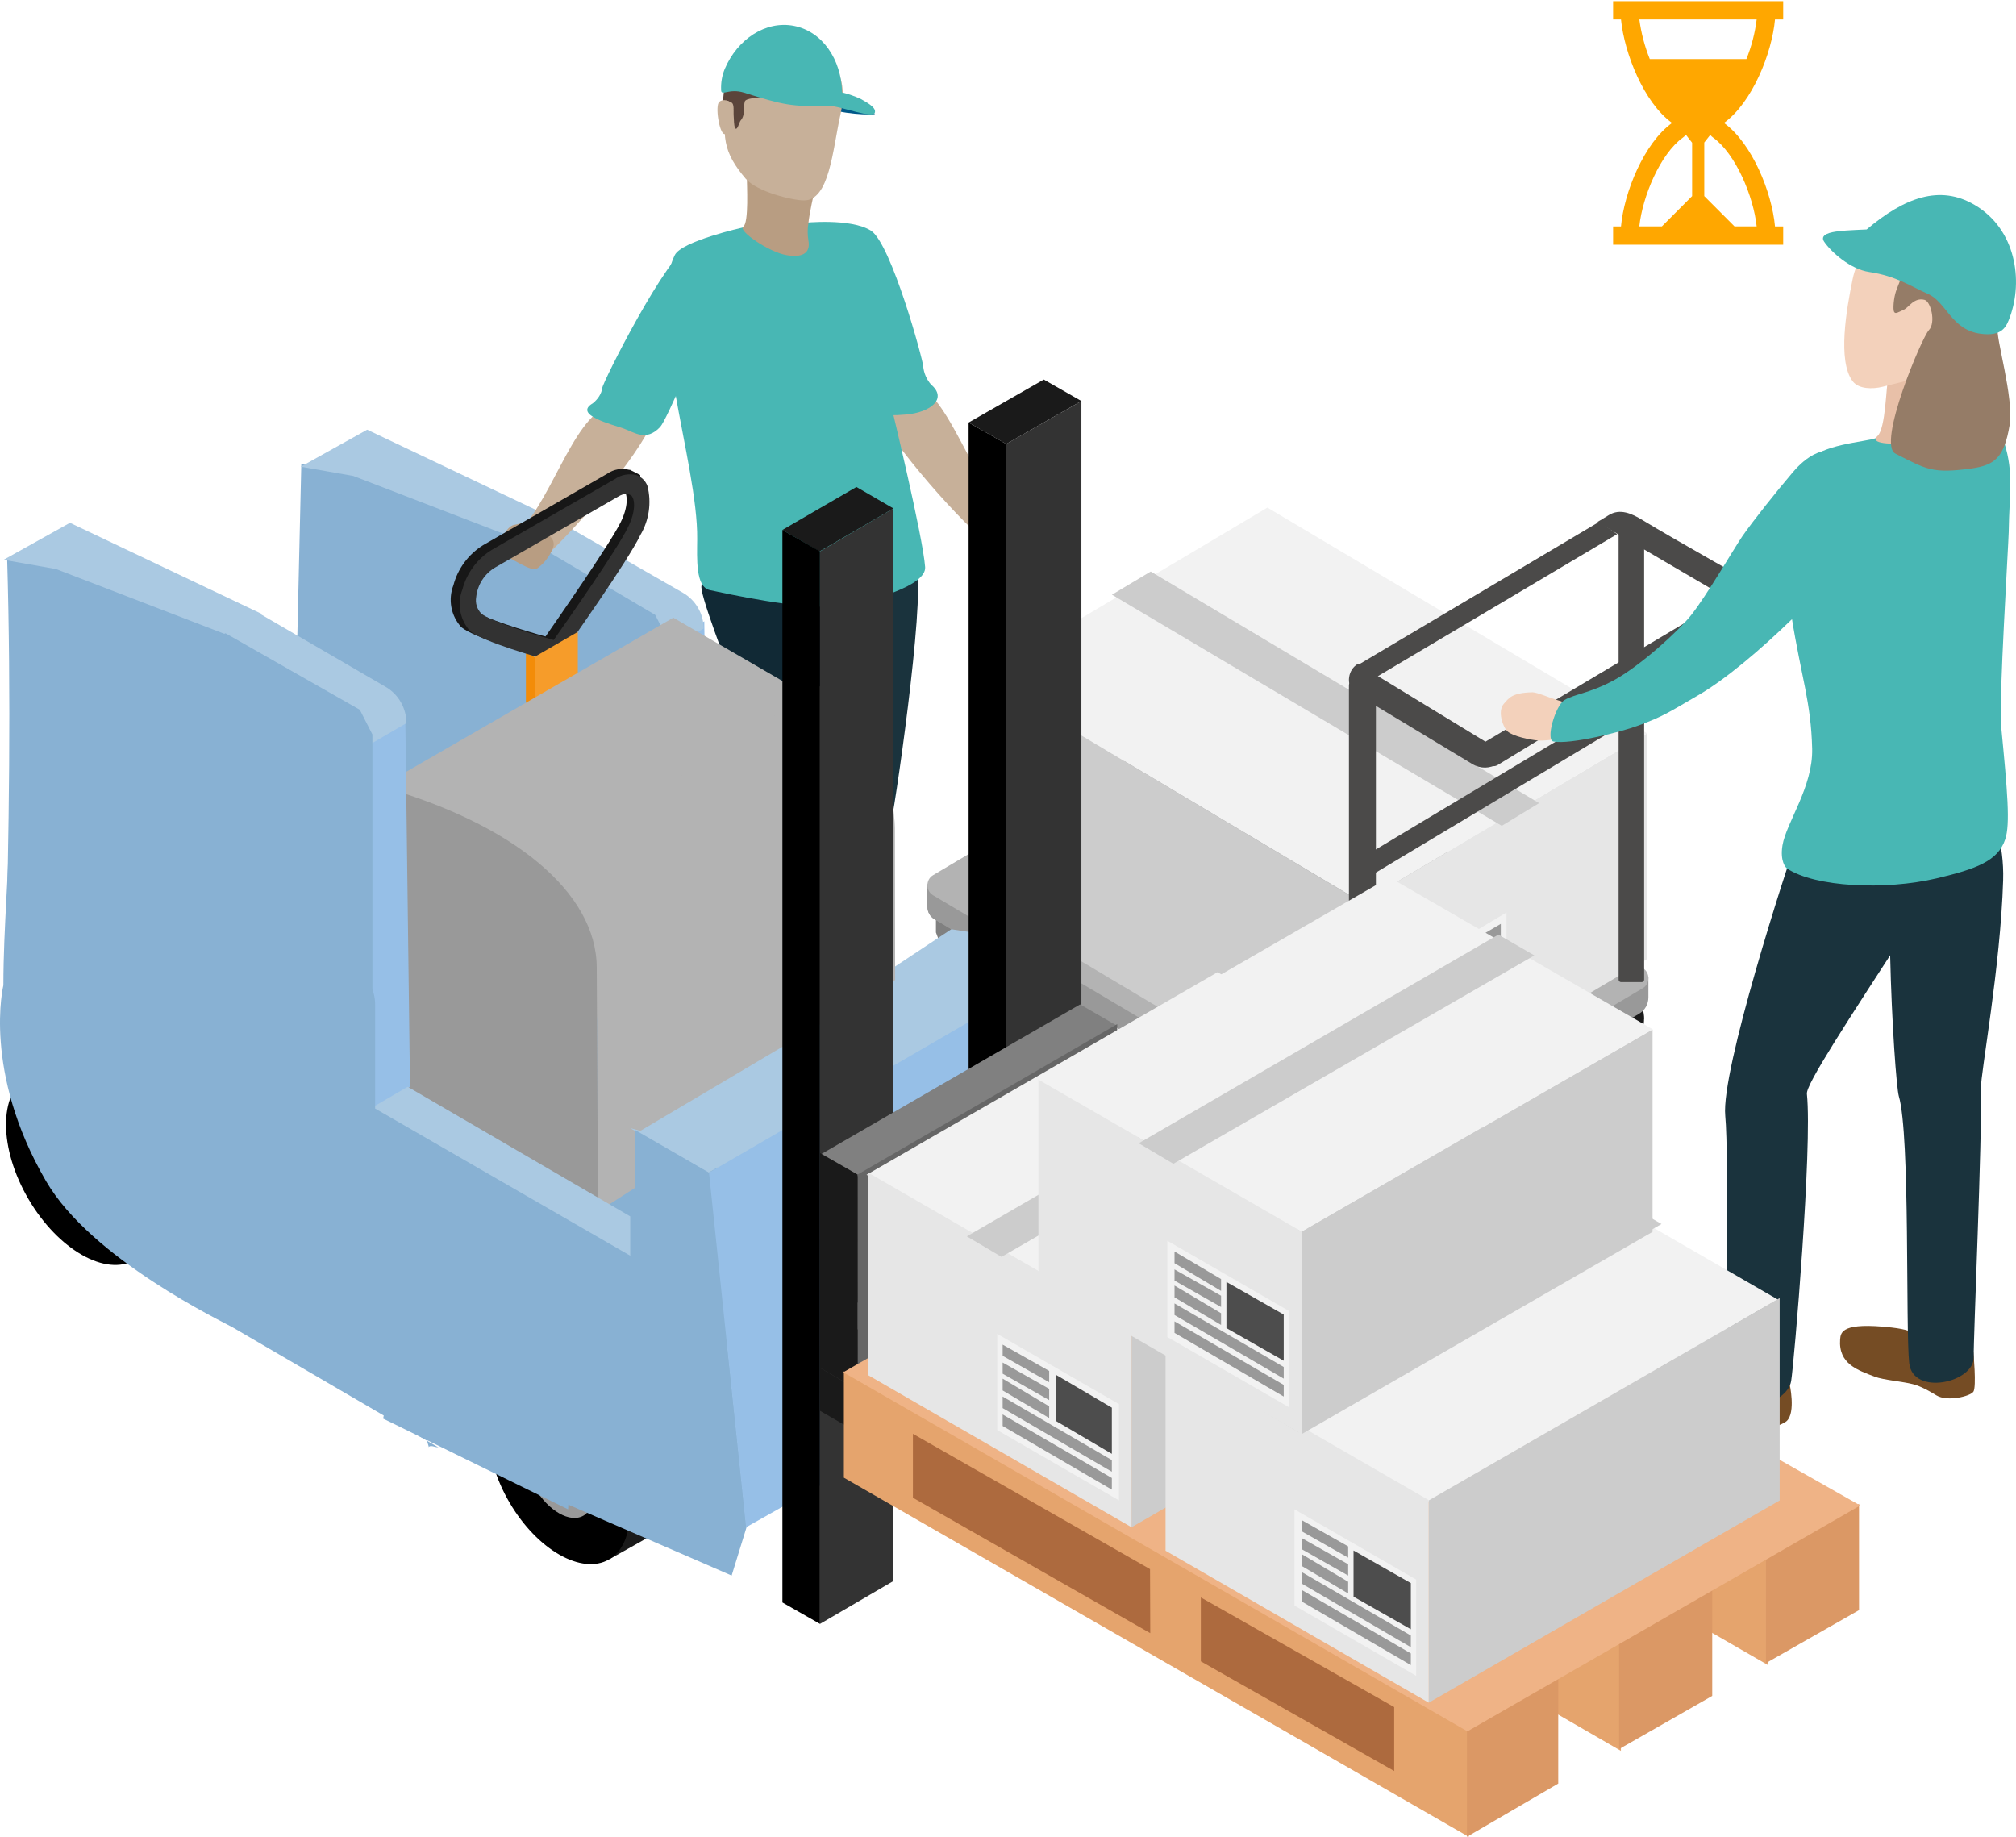 <svg width="1126" height="1026" xmlns="http://www.w3.org/2000/svg" xmlns:xlink="http://www.w3.org/1999/xlink" xml:space="preserve" overflow="hidden"><defs><clipPath id="clip0"><rect x="1887" y="756" width="1126" height="1026"/></clipPath><clipPath id="clip1"><rect x="2404" y="864" width="609" height="691"/></clipPath><clipPath id="clip2"><rect x="2404" y="864" width="609" height="691"/></clipPath><clipPath id="clip3"><rect x="2404" y="864" width="609" height="691"/></clipPath><clipPath id="clip4"><rect x="2404" y="864" width="609" height="691"/></clipPath></defs><g clip-path="url(#clip0)" transform="translate(-1887 -756)"><g clip-path="url(#clip1)"><g clip-path="url(#clip2)"><g clip-path="url(#clip3)"><g clip-path="url(#clip4)"><path d="M870.336 596.612C870.336 600.729 868.941 603.54 866.793 605.097 866.246 605.498 856.622 611.172 856.622 611.172 856.622 611.172 860.966 606.452 857.32 604.293 850.146 599.976 844.312 589.584 844.312 581.049 844.312 576.23 837.883 578.439 837.883 578.439 837.883 578.439 848.204 572.214 849.345 571.862 851.541 571.159 854.331 571.561 857.375 573.369 864.549 577.686 870.383 588.078 870.383 596.612Z" fill="#1A1A1A" fill-rule="evenodd" transform="matrix(1 0 0 1.001 1580.59 698.306)"/><path d="M857.058 589.657C862.06 598.684 861.949 608.311 856.812 611.157 851.676 614.004 843.456 608.994 838.454 599.966 833.452 590.939 833.563 581.312 838.699 578.466 843.836 575.619 852.056 580.629 857.058 589.657Z" fill-rule="evenodd" transform="matrix(1 0 0 1.001 1580.59 698.306)"/><path d="M829.163 568.415 829.163 577.916 834.839 592.947C835.687 595.158 836.884 597.27 838.279 599.13L838.279 599.13C841.22 602.9 844.803 605.061 847.744 604.81L847.744 604.81C849.187 604.659 850.384 603.956 851.232 602.749L856.908 594.405 856.908 584.954 829.211 568.365Z" fill="#808080" fill-rule="evenodd" transform="matrix(1 0 0 1.001 1580.59 698.306)"/><path d="M856.908 594.525 870.383 586.712 870.383 577.085 856.908 585.099 856.908 594.525Z" fill="#999999" fill-rule="evenodd" transform="matrix(1 0 0 1.001 1580.59 698.306)"/><path d="M829.163 568.496 856.812 585.013 870.383 577.055 842.988 560.438 829.163 568.496Z" fill="#CCCCCC" fill-rule="evenodd" transform="matrix(1 0 0 1.001 1580.59 698.306)"/><path d="M1073.27 716.601C1073.27 720.635 1071.9 723.391 1069.81 724.916 1069.28 725.309 1059.89 730.869 1059.89 730.869 1059.89 730.869 1064.13 726.244 1060.58 724.129 1053.57 719.897 1047.88 709.713 1047.88 701.35 1047.88 696.626 1041.61 698.791 1041.61 698.791 1041.61 698.791 1051.67 692.69 1052.79 692.346 1054.93 691.658 1057.66 692.051 1060.62 693.822 1067.62 698.053 1073.31 708.238 1073.31 716.601Z" fill="#1A1A1A" fill-rule="evenodd" transform="matrix(1 0 0 1.001 1580.59 698.306)"/><path d="M1060.02 709.636C1065.02 718.663 1064.91 728.29 1059.78 731.137 1054.64 733.984 1046.42 728.973 1041.42 719.946 1036.41 710.919 1036.53 701.292 1041.66 698.445 1046.8 695.598 1055.02 700.609 1060.02 709.636Z" fill-rule="evenodd" transform="matrix(1 0 0 1.001 1580.59 698.306)"/><path d="M1032.09 688.905 1032.09 698.199 1037.77 712.902C1038.62 715.066 1039.81 717.132 1041.21 718.951L1041.21 718.951C1044.15 722.639 1047.73 724.754 1050.67 724.508L1050.67 724.508C1052.12 724.36 1053.31 723.672 1054.16 722.492L1059.84 714.329 1059.84 705.084 1032.14 688.855Z" fill="#808080" fill-rule="evenodd" transform="matrix(1 0 0 1.001 1580.59 698.306)"/><path d="M1059.84 714.222 1073.31 706.359 1073.31 696.782 1059.84 704.746 1059.84 714.222Z" fill="#999999" fill-rule="evenodd" transform="matrix(1 0 0 1.001 1580.59 698.306)"/><path d="M1032.09 688.694 1059.74 704.709 1073.31 697.042 1045.92 680.928 1032.09 688.694Z" fill="#CCCCCC" fill-rule="evenodd" transform="matrix(1 0 0 1.001 1580.59 698.306)"/><path d="M1224.67 626.233C1224.67 630.268 1223.28 633.023 1221.13 634.548 1220.58 634.942 1210.96 640.502 1210.96 640.502 1210.96 640.502 1215.3 635.876 1211.66 633.761 1204.48 629.53 1198.65 619.345 1198.65 610.981 1198.65 606.259 1192.22 608.423 1192.22 608.423 1192.22 608.423 1202.54 602.323 1203.68 601.978 1205.88 601.29 1208.67 601.683 1211.71 603.455 1218.89 607.685 1224.72 617.87 1224.72 626.233Z" fill="#1A1A1A" fill-rule="evenodd" transform="matrix(1 0 0 1.001 1580.59 698.306)"/><path d="M1211.27 619.287C1216.27 628.314 1216.16 637.94 1211.01 640.787 1205.88 643.634 1197.66 638.623 1192.66 629.596 1187.65 620.568 1187.76 610.942 1192.9 608.095 1198.05 605.249 1206.27 610.259 1211.27 619.287Z" fill-rule="evenodd" transform="matrix(1 0 0 1.001 1580.59 698.306)"/><path d="M1183.5 598.537 1183.5 607.831 1189.18 622.534C1190.02 624.698 1191.22 626.764 1192.62 628.583L1192.62 628.583C1195.56 632.272 1199.14 634.386 1202.08 634.14L1202.08 634.14C1203.52 633.993 1204.72 633.304 1205.57 632.124L1211.24 623.961 1211.24 614.715 1183.55 598.488Z" fill="#808080" fill-rule="evenodd" transform="matrix(1 0 0 1.001 1580.59 698.306)"/><path d="M1211.24 623.854 1224.72 616.042 1224.72 606.415 1211.24 614.379 1211.24 623.854Z" fill="#999999" fill-rule="evenodd" transform="matrix(1 0 0 1.001 1580.59 698.306)"/><path d="M1183.5 598.326 1211.15 614.342 1224.72 606.674 1197.32 590.561 1183.5 598.326Z" fill="#CCCCCC" fill-rule="evenodd" transform="matrix(1 0 0 1.001 1580.59 698.306)"/><path d="M1062.11 696.084 824.407 550.926 824.407 563.585C824.407 566.414 825.897 569.045 828.236 570.436L1062.07 709.041C1066.59 711.722 1072.21 711.722 1076.74 709.041L1222.02 623.207C1225.16 621.371 1227.1 617.895 1227.1 614.172L1227.1 602.952 1076.74 696.084C1072.21 698.765 1066.59 698.765 1062.07 696.084Z" fill="#999999" fill-rule="evenodd" transform="matrix(1 0 0 1.001 1580.59 698.306)"/><path d="M1062.22 696.474 824.407 550.926 824.407 563.619C824.407 566.456 825.897 569.094 828.236 570.488L1062.17 709.466 1062.17 696.474Z" fill="#999999" fill-rule="evenodd" transform="matrix(1 0 0 1.001 1580.59 698.306)"/><path d="M827.538 557.154 1062.08 696.318C1066.66 699.051 1072.28 699.051 1076.85 696.318L1223.97 608.992C1228.14 606.507 1228.14 600.295 1223.97 597.809L989.423 458.645C984.849 455.911 979.229 455.911 974.655 458.645L827.538 545.971C823.361 548.456 823.361 554.668 827.538 557.154Z" fill="#B3B3B3" fill-rule="evenodd" transform="matrix(1 0 0 1.001 1580.59 698.306)"/><path d="M855.322 435.269 1067.29 561.232 1226.31 466.772 1014.29 340.861 855.322 435.269Z" fill="#F2F2F2" fill-rule="evenodd" transform="matrix(1 0 0 1.001 1580.59 698.306)"/><path d="M855.322 435.192 855.322 561.256 1066.97 687.27 1066.97 561.256 855.322 435.192Z" fill="#CCCCCC" fill-rule="evenodd" transform="matrix(1 0 0 1.001 1580.59 698.306)"/><path d="M1226.31 466.9 1226.31 592.812 1066.97 687.271 1066.97 561.359 1226.31 466.9Z" fill="#E6E6E6" fill-rule="evenodd" transform="matrix(1 0 0 1.001 1580.59 698.306)"/><path d="M927.458 389.459 949.122 376.532 1166.06 505.748 1145.19 518.426 927.458 389.459Z" fill="#CCCCCC" fill-rule="evenodd" transform="matrix(1 0 0 1.001 1580.59 698.306)"/><path d="M1147.83 626.346 1074.9 669.831 1074.9 610.263 1147.83 566.78 1147.83 626.346Z" fill="#F2F2F2" fill-rule="evenodd" transform="matrix(1 0 0 1.001 1580.59 698.306)"/><path d="M1112.95 620.954 1078.86 641.293 1078.86 612.486 1112.95 592.146 1112.95 620.954Z" fill="#4D4D4D" fill-rule="evenodd" transform="matrix(1 0 0 1.001 1580.59 698.306)"/><path d="M1144.66 580.241 1116.12 596.902 1116.12 589.783 1144.66 573.121 1144.66 580.241Z" fill="#999999" fill-rule="evenodd" transform="matrix(1 0 0 1.001 1580.59 698.306)"/><path d="M1144.66 591.289 1116.12 608 1116.12 600.881 1144.66 584.219 1144.66 591.289Z" fill="#999999" fill-rule="evenodd" transform="matrix(1 0 0 1.001 1580.59 698.306)"/><path d="M1144.66 601.881 1116.12 619.098 1116.12 611.792 1144.66 594.524 1144.66 601.881Z" fill="#999999" fill-rule="evenodd" transform="matrix(1 0 0 1.001 1580.59 698.306)"/><path d="M1144.66 612.872 1078.86 652.391 1078.86 645.193 1144.66 605.622 1144.66 612.872Z" fill="#999999" fill-rule="evenodd" transform="matrix(1 0 0 1.001 1580.59 698.306)"/><path d="M1144.66 623.961 1078.86 663.49 1078.86 656.248 1144.66 616.72 1144.66 623.961Z" fill="#999999" fill-rule="evenodd" transform="matrix(1 0 0 1.001 1580.59 698.306)"/><path d="M1073.45 438.363C1074.25 438.363 1074.9 438.986 1074.9 439.756L1074.9 693.803C1074.9 694.573 1074.25 695.197 1073.45 695.197L1061.29 695.197C1060.49 695.197 1059.84 694.573 1059.84 693.803L1059.84 439.756C1059.84 438.986 1060.49 438.363 1061.29 438.363Z" fill="#4B4A49" fill-rule="evenodd" transform="matrix(1 0 0 1.001 1580.59 698.306)"/><path d="M1223.35 348.788C1224.11 348.788 1224.72 349.411 1224.72 350.181L1224.72 604.228C1224.72 604.998 1224.11 605.622 1223.35 605.622L1211.82 605.622C1211.07 605.622 1210.45 604.998 1210.45 604.228L1210.45 350.181C1210.45 349.411 1211.07 348.788 1211.82 348.788Z" fill="#4B4A49" fill-rule="evenodd" transform="matrix(1 0 0 1.001 1580.59 698.306)"/><path d="M1214.68 447.875 1063.8 538.237 1074.73 544.585 1224.72 454.772 1214.68 447.875Z" fill="#4B4A49" fill-rule="evenodd" transform="matrix(1 0 0 1.001 1580.59 698.306)"/><path d="M1199.62 348.788 1064.59 428.856 1075.53 435.193 1209.66 355.671 1199.62 348.788Z" fill="#4B4A49" fill-rule="evenodd" transform="matrix(1 0 0 1.001 1580.59 698.306)"/><path d="M1272.98 390.008 1135.14 472.021 1135.83 480.586C1136.14 484.222 1140 486.313 1143.02 484.421L1284.97 397.875 1272.98 390.008Z" fill="#4B4A49" fill-rule="evenodd" transform="matrix(1 0 0 1.001 1580.59 698.306)"/><path d="M1143.09 483.723C1138.74 486.564 1133.26 486.664 1128.81 483.973L1062.45 444.005C1058.16 439.121 1059.29 431.347 1064.82 428.057L1064.82 428.057 1149.41 479.588 1143.09 483.723Z" fill="#4B4A49" fill-rule="evenodd" transform="matrix(1 0 0 1.001 1580.59 698.306)"/><path d="M1283.66 398.728 1198.56 348.921C1198.56 348.921 1203.38 346.079 1204.92 345.082 1211.18 341.193 1217.74 344.084 1224.05 347.973 1240.79 358.194 1291.8 386.812 1291.8 386.812 1294.83 388.707 1293.54 391.998 1292.5 392.894L1283.6 398.728Z" fill="#4B4A49" fill-rule="evenodd" transform="matrix(1 0 0 1.001 1580.59 698.306)"/><path d="M1176.87 448.463C1180.57 449.502 1182.91 451.184 1184.4 451.531 1185.9 451.876 1196.67 451.432 1196.67 451.432L1198.56 457.368 1197.36 461.969C1197.36 461.969 1189.59 466.174 1188.44 466.966 1185.25 469.143 1170.25 471.172 1165.55 470.824 1160.87 470.478 1151.5 468.45 1148.45 465.779 1145.97 463.602 1142.53 454.549 1146.41 450.244 1149.1 447.326 1150.6 444.159 1162.32 443.912 1164.91 443.862 1172.28 447.177 1176.87 448.463Z" fill="#F3D1BB" fill-rule="evenodd" transform="matrix(1 0 0 1.001 1580.59 698.306)"/><path d="M1305.92 829.567C1305.92 829.567 1309.6 845.849 1304.28 850.574 1301.9 852.683 1290.67 857.209 1283.47 852.381 1276.92 847.958 1274.98 848.315 1272.3 847.609 1266.84 846.151 1255.86 845.247 1251.19 843.44 1241.85 839.769 1230.93 836.353 1231.92 822.473 1232.22 818.359 1233.06 812.675 1260.48 815.79 1278.06 817.804 1270.91 821.823 1282.82 822.473 1294.79 823.131 1305.88 829.567 1305.88 829.567Z" fill="#754C24" fill-rule="evenodd" transform="matrix(1 0 0 1.001 1580.59 698.306)"/><path d="M1408.62 812.073C1408.62 812.073 1410.42 831.494 1408.62 834.141 1406.82 836.781 1393.98 839.88 1387.94 836.186 1381.19 832.041 1377.5 830.645 1374.79 829.948 1369.3 828.497 1358.26 827.602 1353.56 825.802 1344.17 822.156 1333.18 818.763 1334.18 804.986 1334.48 800.896 1335.33 795.251 1362.9 798.343 1380.59 800.341 1373.4 804.336 1385.38 804.986 1397.38 805.636 1408.57 812.025 1408.57 812.025Z" fill="#754C24" fill-rule="evenodd" transform="matrix(1 0 0 1.001 1580.59 698.306)"/><path d="M1418.28 498.936C1419.32 514.304 1425.88 527.981 1425.23 548.77 1423.74 597.46 1412.57 656.893 1412.82 664.901 1413.56 692.752 1408.55 805.002 1408.8 814.799 1409.2 829.123 1374.81 836.733 1372.77 818.232 1370.64 799.286 1373.42 690.912 1366.97 669.277 1364.44 660.772 1356.05 523.903 1368.51 500.329 1377.89 482.574 1392.33 499.683 1392.33 499.683L1418.33 498.887Z" fill="#1A333D" fill-rule="evenodd" transform="matrix(1 0 0 1.001 1580.59 698.306)"/><path d="M1357.39 494.48C1359.87 499.153 1409.74 517.398 1374.92 570.938 1337.02 629.301 1315.07 662.757 1315.62 667.977 1318.75 697.953 1308.41 818.604 1306.83 828.204 1304.59 841.775 1274 849.329 1272.06 830.883 1270.08 811.946 1272.21 702.875 1270.02 680.256 1267.54 654.803 1303.94 542.9 1310.6 523.91 1317.26 504.969 1340.65 440.741 1340.65 440.741L1357.39 494.53Z" fill="#1A333D" fill-rule="evenodd" transform="matrix(1 0 0 1.001 1580.59 698.306)"/><path d="M1354.19 302.088C1365.46 297.614 1383.97 290.953 1390.22 288.119 1394.34 286.28 1398.41 281.359 1410.92 285.236 1418.16 287.473 1422.63 293.985 1426 305.02 1431.16 321.971 1428.68 332.112 1428.34 354.58 1428.24 360.644 1422.78 449.225 1424.07 462.348 1427.69 499.778 1429.23 517.375 1426.4 525.925 1422.38 538.104 1410.08 542.528 1387.99 547.747 1359.26 554.507 1320.1 552.619 1304.52 542.229 1303.87 541.782 1300.5 538.352 1301.98 529.305 1304.12 516.58 1319.06 496.696 1318.56 475.421 1317.92 449.225 1312.51 435.555 1307.14 402.151 1304.02 382.715 1301.14 339.916 1315.53 316.006 1321.89 305.517 1348.79 304.275 1354.19 302.088Z" fill="#48B7B4" fill-rule="evenodd" transform="matrix(1 0 0 1.001 1580.59 698.306)"/><path d="M1361.06 269.097C1359.82 272.05 1359.77 296.867 1354.96 301.003 1350.2 305.089 1362.95 306.025 1373.12 304.499 1376.95 303.907 1383.85 302.579 1387.22 300.609 1391.73 297.95 1394.41 294.06 1394.21 289.579 1393.82 279.535 1395.81 267.717 1396.7 266.142 1398.04 263.828 1361.06 269.097 1361.06 269.097Z" fill="#E8C0A8" fill-rule="evenodd" transform="matrix(1 0 0 1.001 1580.59 698.306)"/><path d="M1419.68 230.545C1416.3 246.809 1396.73 263.916 1376.9 268.775 1369.65 270.56 1363.74 271.949 1357.97 273.436 1352.31 274.874 1344.56 274.824 1341.18 270.362 1332.64 259.056 1337.7 230.248 1341.18 213.34 1345.8 191.076 1367.12 176.895 1388.78 181.655 1410.43 186.415 1424.24 208.282 1419.63 230.496Z" fill="#F3D1BB" fill-rule="evenodd" transform="matrix(1 0 0 1.001 1580.59 698.306)"/><path d="M1349.46 198.769C1353.63 202.394 1352.54 203.686 1358.91 205.374 1365.27 207.062 1367.66 207.957 1368.7 209.993 1369.24 211.035 1366.76 216.201 1365.42 220.024 1364.08 223.898 1363.58 230.354 1364.32 231.645 1365.07 233.035 1366.66 231.844 1369.65 230.503 1372.68 229.162 1375.32 223.501 1381.29 224.941 1384.86 225.785 1387.75 237.703 1383.77 241.826 1379.8 245.948 1354.63 305.441 1365.07 310.755 1382.43 319.545 1385.71 322.028 1407.39 319.049 1420.68 317.21 1425.8 312.84 1428.82 295.012 1431.42 279.617 1420.82 245.451 1422.21 240.435 1425.45 228.864 1428.73 196.634 1416.29 191.122 1403.86 185.659 1401.33 180.444 1393.02 178.657 1381.53 176.173 1341.5 189.88 1342.05 192.612 1342.59 195.293 1346.97 196.684 1349.46 198.818Z" fill="#957C67" fill-rule="evenodd" transform="matrix(1 0 0 1.001 1580.59 698.306)"/><path d="M1333.29 186.609C1337.67 186.111 1349 185.664 1349 185.664 1370.1 167.85 1389.85 160.536 1409.25 171.931 1432.64 185.664 1436.29 214.424 1429.11 234.278 1427.06 239.901 1424.92 245.573 1412.4 243.832 1396.19 241.543 1393.44 226.018 1383.16 221.589 1373.89 217.559 1365.66 211.638 1350.44 209.399 1339.77 207.856 1329.09 198.103 1325.31 192.581 1322.46 188.451 1328.85 187.156 1333.29 186.659Z" fill="#48B7B4" fill-rule="evenodd" transform="matrix(1 0 0 1.001 1580.59 698.306)"/><path d="M1348.49 324.326C1345.96 318.061 1340.34 313.237 1333.09 310.254 1320.12 304.883 1308.1 320.796 1306.3 322.885 1299.6 330.692 1285.44 348.344 1279.57 356.849 1275.06 363.412 1259.5 390.166 1250.96 400.857 1243.85 409.808 1222.24 429.45 1207.58 437.307 1193.92 444.617 1185.62 444.916 1180.11 448.297 1175.14 451.379 1169.57 470.525 1174.04 471.371 1183.48 473.16 1211.81 466.099 1221.49 462.469 1236 457.049 1237.69 455.507 1254.83 445.611 1285.24 428.057 1334.48 378.281 1345.66 359.036 1347.7 355.506 1350.53 329.399 1348.44 324.277Z" fill="#48B7B4" fill-rule="evenodd" transform="matrix(1 0 0 1.001 1580.59 698.306)"/></g></g></g></g><path d="M2.639 0 0 207.011 21.241 219 23 12.849 2.639 0Z" fill="#96BFE7" fill-rule="evenodd" transform="matrix(-1 0 0 1 2283 1103)"/><path d="M83.221 0 104 11.938 32.757 52.795 32.308 53.069C25.198 57.22 20.814 64.801 20.779 73L20.779 73 0 61.062 0 61.062C0 52.829 4.418 45.179 11.598 41.062L83.221 0Z" fill="#AAC9E2" fill-rule="evenodd" transform="matrix(-1 0 0 1 2280 1046)"/><path d="M124.291 0 145 12.085 0 98 0 72.371 124.291 0Z" fill="#AAC9E2" fill-rule="evenodd" transform="matrix(-1 0 0 1 2407 1310)"/><path d="M332.807 22.004 362.632 4.814C386.348-8.861 416 8.225 416 35.577L416 134.339C416 134.339 345.234 137.75 309.506 199.067 284.03 242.748 293.04 322.357 287.62 325.457L172.91 392.252C170.598 393.596 166.352 391.839 166.421 389.187L167.318 376.889C169.735 344.886 138.977 316.467 105.631 326.732 99.003 328.764 85.126 336.86 79.879 341.441 53.541 364.487 45.704 388.188 42.425 396.145 40.906 399.797 35.728 410.407 31.965 417.296 31.275 418.536 30.274 419.57 29.031 420.293L0 437.001 20.781 239.165 62.378 215.189 62.378 286.979 207.914 203.201 207.914 145.087C207.914 136.544 212.471 128.655 219.892 124.384L332.738 59.38 332.738 21.935Z" fill="#88B1D3" fill-rule="evenodd" transform="matrix(-1 0 0 1 2470 1119)"/><path d="M0 255 0 98.209 7.059 84.425 82.941 39.628 176.471 5.169 204.706 0 210 229.155 0 255Z" fill="#88B1D3" fill-rule="evenodd" transform="matrix(-1 0 0 1 2260 1015)"/><path d="M0 50.806 20.695 62 114.683 25.833 144 20.667 106.922 0 0 50.806Z" fill="#AAC9E2" fill-rule="evenodd" transform="matrix(-1 0 0 1 2199 996)"/><path d="M2278.92 1315.75C2277.29 1319.08 2286.8 1331.06 2288.43 1331.06 2290.07 1331.06 2290.37 1330.21 2291.34 1330.58 2292.31 1330.94 2293.76 1332.45 2297.4 1336.26 2301.76 1341.94 2306.67 1347.25 2311.94 1352.11 2319.08 1357.38 2336.16 1358.65 2339.56 1354.29L2343.74 1348.24 2328.35 1327.43C2328.35 1327.43 2297.7 1305.59 2285.95 1308.13 2282.56 1308.92 2280.26 1313.03 2278.92 1315.75Z" fill-rule="evenodd"/><path d="M2283.68 1308.91C2281.02 1312.12 2283.68 1323.25 2295.29 1330.75 2300.37 1333.96 2309.26 1345.76 2314.22 1349.32 2320.5 1354.04 2328.24 1356.35 2336.1 1355.86 2342.63 1354.23 2349.04 1346.84 2340.94 1339.64 2335.01 1333.56 2329.63 1326.96 2324.86 1319.92 2322.92 1318.35 2294.08 1300.92 2294.08 1300.92 2289.97 1302.58 2286.34 1305.34 2283.68 1308.91Z" fill="#8C6239" fill-rule="evenodd"/><path d="M2352.88 1377.45C2353.86 1380.89 2363.4 1385.66 2365.11 1385.9 2366.09 1385.97 2367.13 1385.97 2368.1 1385.9 2370.73 1386.76 2373.18 1388.07 2375.38 1389.76 2381.49 1393.39 2386.44 1400.81 2392.31 1402.99 2402.03 1405.38 2412.3 1403.14 2420.13 1396.95 2422.14 1394.76 2423.37 1392.02 2423.73 1389.1L2403.01 1373.28C2403.01 1373.28 2367.19 1360.72 2356.37 1366.4 2353.56 1369.37 2352.27 1373.43 2352.88 1377.45Z" fill-rule="evenodd"/><path d="M2354.46 1367.42C2351.39 1378.64 2358.31 1381.17 2371.55 1385.15 2377.56 1386.9 2387.91 1399.03 2393.63 1401.08 2401.75 1402.86 2410.24 1401.81 2417.7 1398.12 2423.71 1394.74 2427.56 1386.06 2417.7 1381.23 2410.36 1377.02 2403.38 1372.18 2396.88 1366.76 2394.65 1365.73 2362.28 1356.92 2362.28 1356.92 2358.25 1359.07 2355.36 1362.92 2354.46 1367.42Z" fill="#754C24" fill-rule="evenodd"/><path d="M2321.62 1057.22C2317.21 1063.25 2345.79 1207.6 2341.5 1214.9 2337.21 1222.19 2289.72 1296.45 2287.12 1303.32 2283.13 1313.02 2311.29 1327.43 2324.16 1323.15 2337.03 1318.87 2377.76 1234.61 2383.86 1219.18 2386.22 1213.15 2403.86 1090.01 2398.84 1075.85 2393.83 1061.68 2370.44 1044.92 2370.44 1044.92Z" fill="#1A333D" fill-rule="evenodd"/><path d="M2278.85 1083.02C2275.83 1089.92 2333.23 1225.91 2330.63 1233.9 2328.04 1241.89 2356.13 1352.77 2356.98 1359.85 2358.25 1370.26 2397.1 1373.53 2396.73 1359.85 2396.37 1346.17 2374.02 1246.37 2376.79 1229.91 2377.88 1223.49 2369.48 1132.16 2361.69 1119.27 2353.9 1106.38 2323.99 1060.92 2323.99 1060.92Z" fill="#112935" fill-rule="evenodd"/><path d="M2396.61 969.508C2417.9 976.465 2430.15 1027.36 2449.92 1041.94 2454.04 1045.06 2441.43 1061.84 2437.49 1058.48 2419.29 1043.1 2380.54 998.861 2371.93 977.38 2369.5 971.339 2390.49 967.372 2396.61 969.508Z" fill="#C7B099" fill-rule="evenodd"/><path d="M2375.73 819.556C2375.36 820.57 2353.85 819.556 2350.31 816.066 2347.88 813.814 2353.85 809.93 2353.85 809.93Z" fill="#005889" fill-rule="evenodd"/><path d="M2327.62 895.449C2330.68 895.449 2334.95 903.196 2333.21 891.637 2332.67 887.824 2331.88 880.924 2331.88 880.924L2362.97 890.85 2384.85 982.963C2384.85 982.963 2402.46 1055.59 2403.72 1072.72 2404.5 1083 2374.45 1091.96 2354.91 1094.5 2335.37 1097.05 2291.61 1087.3 2283.49 1085.61 2275.38 1083.91 2276.34 1067.87 2276.4 1057.1 2276.88 1014.43 2247.06 933.215 2263.89 898.475 2267.68 890.668 2301.95 883.043 2301.95 883.043Z" fill="#48B7B4" fill-rule="evenodd"/><path d="M2335.74 880.479C2335.74 880.479 2362.17 877.632 2373.48 884.839 2384.79 892.046 2402.69 957.513 2402.63 960.602 2402.99 964.393 2404.57 967.972 2407.05 970.837 2416.24 978.528 2407.05 986.401 2392.83 987.552 2365.55 989.853 2385.94 981.132 2379.4 971.321 2376.26 966.537 2361.99 922.388 2362.29 916.392 2362.59 910.396 2345.29 893.197 2345.29 893.197Z" fill="#48B7B4" fill-rule="evenodd"/><path d="M2304.13 854.402C2304.13 858.992 2305.34 880.513 2302.13 882.599 2298.91 884.686 2316.2 896.787 2326.39 898.516 2336.58 900.245 2339.67 896.311 2338.52 890.23 2337.98 887.094 2337.98 883.887 2338.52 880.751 2338.95 875.684 2341.74 863.344 2341.74 863.344L2303.89 853.925Z" fill="#B89D82" fill-rule="evenodd"/><path d="M2356.39 820.122C2352.06 839.655 2350.3 868.166 2335.99 867.923 2329.47 867.923 2309.74 863.07 2303.46 855.791 2291.28 841.353 2289.09 832.133 2294.57 807.262 2300.05 782.391 2315.1 777.235 2332.39 781.057 2349.69 784.878 2361.93 795.13 2356.39 820.122Z" fill="#C7B099" fill-rule="evenodd"/><path d="M2328.73 809.176C2327.39 810.81 2303.97 809.176 2302.99 812.686 2302.02 816.195 2303.42 820.128 2300.68 823.275 2299.94 824.061 2298.66 829.749 2297.51 827.329 2296.35 824.909 2297.51 815.227 2294.88 813.17 2292.26 811.113 2290.73 813.17 2290.73 813.17L2292.14 798.405 2318.06 795.925Z" fill="#5B453B" fill-rule="evenodd"/><path d="M2367.7 811.232C2364.34 809.698 2360.86 808.484 2357.31 807.608 2357.01 789.186 2346.27 773.542 2330.48 770.462 2314.69 767.381 2298.83 777.83 2291.75 794.622 2290.25 798.288 2289.59 802.25 2289.77 806.219 2289.77 810.085 2293.97 805.071 2302.68 807.789 2324.17 814.554 2329.4 815.762 2349.63 815.098 2356.65 815.098 2374.85 822.829 2375.69 818.722 2376.35 815.762 2370.46 812.863 2367.7 811.232Z" fill="#48B7B4" fill-rule="evenodd"/><path d="M2288.76 812.852C2286.24 814.894 2288.76 830.57 2291.6 830.87 2292.93 831.147 2294.25 830.348 2294.5 829.08 2294.57 829.02 2294.57 828.954 2294.57 828.888 2294.57 828.888 2298.6 814.954 2295.64 813.332 2292.67 811.711 2290.66 811.41 2288.76 812.852Z" fill="#C7B099" fill-rule="evenodd"/><path d="M2428.26 1048.22C2430.04 1052.89 2433.23 1056.92 2437.4 1059.8 2440.16 1060.64 2446.04 1057.03 2449.66 1055.16 2453.28 1053.29 2458.73 1049.97 2458.73 1048.04 2458.73 1046.11 2454.38 1035.98 2449.9 1035.19 2445.43 1034.41 2443.77 1032.78 2438.5 1035.19 2434.7 1036.66 2431.39 1039.2 2429 1042.49 2427.65 1044.09 2427.34 1046.33 2428.26 1048.22Z" fill="#B89D82" fill-rule="evenodd"/><path d="M24.612 0.508C45.898 7.465 58.148 58.36 77.918 72.945 82.042 76.057 69.428 92.839 65.486 89.483 47.293 74.104 8.541 29.861-0.07 8.38-2.496 2.339 18.487-1.628 24.612 0.508Z" fill="#C7B099" fill-rule="evenodd" transform="matrix(-1 0 0 1 2252 982)"/><path d="M0 13.472 30.881 0C44.51 6.046 80.677 78.104 80.604 80.695 81.042 83.876 82.937 86.879 85.925 89.282 97.002 95.735 75.064 101.097 68.798 103.306 62.532 105.515 56.198 110.767 48.326 102.536 44.536 98.522 24.761 52.059 25.126 47.029 25.49 41.999 11.515 24.142 11.515 24.142L0 13.472Z" fill="#48B7B4" fill-rule="evenodd" transform="matrix(-1 0 0 1 2304 892)"/><path d="M0.261 14.22C2.039 18.894 5.227 22.922 9.396 25.799 12.156 26.643 18.041 23.025 21.659 21.155 25.276 19.286 30.733 15.969 30.733 14.039 30.733 12.109 26.38 1.977 21.904 1.193 17.429 0.409 15.773-1.219 10.5 1.193 6.699 2.659 3.387 5.197 0.996 8.49-0.353 10.089-0.659 12.332 0.261 14.22Z" fill="#B89D82" fill-rule="evenodd" transform="matrix(-1 0 0 1 2196 1048)"/><path d="M332.021 21.998 361.77 4.813C385.424-8.859 415 8.222 415 35.566L415 184.132 359.325 216.298C342.454 226.043 332.09 244.124 332.227 263.615L332.503 305.423C332.606 319.095 325.341 331.734 313.531 338.587L168.885 422.134C158.418 428.195 145.3 420.619 145.3 408.531L145.3 366.069C145.3 343.822 121.198 329.909 101.917 341.032L72.409 358.079C53.3 369.099 41.559 389.487 41.559 411.527L41.559 447.894 0 472 22.518 219.19 62.321 196.22 62.321 268.23 207.483 184.236 207.483 112.363 331.987 40.491 331.987 22.136Z" fill="#88B1D3" fill-rule="evenodd" transform="matrix(-1 0 0 1 2490 1083)"/><path d="M0 0 0 59.052 20.001 71 20.001 11.948 0 0Z" fill="#96BFE7" fill-rule="evenodd" transform="matrix(-1 0 0 1 2303 1196)"/><path d="M82.421 0 103 11.938 32.442 52.795 31.997 53.069C24.955 57.22 20.614 64.801 20.58 73L20.58 73 0 61.062 0 61.062C0 52.829 4.376 45.179 11.486 41.062L82.421 0Z" fill="#AAC9E2" fill-rule="evenodd" transform="matrix(-1 0 0 1 2303 1136)"/><path d="M0 0 1.033 71.288 102.046 131 166 95.892 0 0Z" fill="#7AA8CE" fill-rule="evenodd" transform="matrix(-1 0 0 1 2288 1276)"/><path d="M95.882 85 0 28.586 56.927 0 108 30.862 95.882 85Z" fill="#7AA8CE" fill-rule="evenodd" transform="matrix(-1 0 0 1 2231 1479)"/><path d="M0 13.404 184.483 134 205 120.596 20.483 0 0 13.404Z" fill="#AAC9E2" fill-rule="evenodd" transform="matrix(-1 0 0 1 2483 1281)"/><path d="M231 124.205 43.671 0 25.115 2.866 0 6.739 184.27 128C184.27 128 196.369 117.93 208.128 116.769 220.77 115.529 231 124.243 231 124.243Z" fill="#AAC9E2" fill-rule="evenodd" transform="matrix(-1 0 0 1 2462 1275)"/><path d="M2185.74 1251.92 2180.74 1248.76 2180.74 1119.92 2185.74 1123.15Z" fill="#F38C08" fill-rule="evenodd"/><path d="M2233.62 1047.78C2227.18 1060.63 2196.83 1104.09 2191.69 1111.5 2181.02 1108.56 2156.19 1101.09 2150.85 1096.56 2148.46 1094.11 2147.36 1090.64 2147.97 1087.26 2148.71 1080.32 2152.63 1074.12 2158.64 1070.55L2228.1 1030.46C2229.57 1029.54 2231.23 1028.99 2232.95 1028.86L2235.34 1029.72C2237.73 1031.99 2237.97 1039.09 2233.62 1047.78ZM2244.6 1024.52 2244.6 1021.34 2240.43 1019.19 2239.75 1018.89 2238.89 1018.4 2238.89 1018.4 2238.4 1018.4C2234.17 1017.31 2229.7 1018.12 2226.14 1020.6L2156.8 1060.51C2148.65 1065.58 2142.7 1073.57 2140.25 1082.85 2137.18 1090.87 2138.84 1099.94 2144.66 1106.3 2152.14 1112.42 2183.1 1121.23 2189.23 1122.88L2193.22 1123.92 2196.77 1118.97C2200.45 1113.7 2233.25 1066.94 2240.67 1052 2245.58 1043.73 2246.99 1033.83 2244.6 1024.52Z" fill="#171717" fill-rule="evenodd"/><path d="M2237.76 1050.45C2231.69 1063.16 2201.34 1106.13 2196.25 1113.46 2185.75 1110.55 2161.16 1103.23 2155.82 1098.69 2153.46 1096.26 2152.36 1092.84 2152.97 1089.49 2153.7 1082.63 2157.58 1076.5 2163.53 1072.97L2232.36 1033.32C2233.81 1032.41 2235.45 1031.88 2237.15 1031.75L2239.46 1032.6C2241.83 1034.83 2242.07 1041.86 2237.76 1050.45ZM2248.62 1027.45C2247.59 1024.64 2245.35 1022.42 2242.55 1021.4 2238.37 1020.32 2233.94 1021.11 2230.42 1023.58L2161.59 1063.16C2153.52 1068.17 2147.69 1076.08 2145.26 1085.25 2142.17 1093.19 2143.87 1102.17 2149.57 1108.49 2157.04 1114.55 2187.63 1123.2 2193.7 1124.84L2197.7 1125.92 2201.16 1120.96C2204.8 1115.76 2237.58 1069.58 2244.68 1054.81 2249.53 1046.56 2250.99 1036.73 2248.62 1027.45Z" fill="#323232" fill-rule="evenodd"/><path d="M2209.73 1238.12 2185.73 1251.92 2185.73 1122.79 2209.73 1108.92Z" fill="#F69C2A" fill-rule="evenodd"/><path d="M0 78.462C0 91.307 4.606 100.169 11.597 105.009 13.448 106.295 44.827 124 44.827 124 44.827 124 30.618 109.277 42.483 102.456 65.944 88.999 84.965 56.449 84.965 29.759 84.965 14.75 106 21.611 106 21.611 106 21.611 72.401 2.191 68.659 1.028 61.421-1.198 52.373 0.109 42.503 5.765 19.041 19.222 0.021 51.773 0.021 78.462Z" fill="#1A1A1A" fill-rule="evenodd" transform="matrix(-1 0 0 1 2007 1336)"/><path d="M118.742 34.264C118.742 53.188 92.161 68.529 59.371 68.529 26.581 68.529 0 53.188 0 34.264 0 15.341 26.581 0 59.371 0 92.161 0 118.742 15.341 118.742 34.264Z" fill-rule="evenodd" transform="matrix(-0.505 -0.863 -0.863 0.505 1992.02 1442.35)"/><path d="M58.086 16.765C58.086 26.024 45.083 33.53 29.043 33.53 13.003 33.53 0 26.024 0 16.765 0 7.506 13.003 0 29.043 0 45.083 0 58.086 7.506 58.086 16.765Z" fill="#999999" fill-rule="evenodd" transform="matrix(-0.505 -0.863 -0.863 0.505 1961.59 1425.03)"/><path d="M35.121 10.137C35.121 15.735 27.259 20.273 17.561 20.273 7.862 20.273 0 15.735 0 10.137 0 4.538 7.862 0 17.561 0 27.259 0 35.121 4.538 35.121 10.137Z" fill="#666666" fill-rule="evenodd" transform="matrix(-0.505 -0.863 -0.863 0.505 1950.07 1418.47)"/><path d="M0 72.758C0 84.664 4.302 92.874 10.819 97.389 12.554 98.579 41.864 115 41.864 115 41.864 115 28.581 101.333 39.675 95.032 61.589 82.555 79.351 52.369 79.351 27.614 79.351 13.698 99 20.048 99 20.048 99 20.048 67.627 2.04 64.105 0.949 57.362-1.11 48.884 0.105 39.675 5.339 17.762 17.816 0 48.003 0 72.758Z" fill="#1A1A1A" fill-rule="evenodd" transform="matrix(-1 0 0 1 2269 1512)"/><path d="M110.918 32.023C110.918 49.708 86.088 64.045 55.459 64.045 24.83 64.045 0 49.708 0 32.023 0 14.337 24.83 0 55.459 0 86.088 0 110.918 14.337 110.918 32.023Z" fill-rule="evenodd" transform="matrix(-0.505 -0.863 -0.863 0.505 2254.88 1610.77)"/><path d="M54.261 15.674C54.261 24.331 42.114 31.349 27.131 31.349 12.147 31.349 0 24.331 0 15.674 0 7.018 12.147 0 27.131 0 42.114 0 54.261 7.018 54.261 15.674Z" fill="#999999" fill-rule="evenodd" transform="matrix(-0.505 -0.863 -0.863 0.505 2226.45 1594.59)"/><path d="M32.796 9.46C32.796 14.684 25.455 18.919 16.398 18.919 7.342 18.919 0 14.684 0 9.46 0 4.235 7.342 0 16.398 0 25.455 0 32.796 4.235 32.796 9.46Z" fill="#666666" fill-rule="evenodd" transform="matrix(-0.505 -0.863 -0.863 0.505 2215.67 1588.47)"/><path d="M165.92 192 165.92 167.767C165.92 153.083 173.736 139.502 186.441 132.125L249.001 95.793 82.943 0 20.52 36.194C7.816 43.571 0 57.152 0 71.836L0 91.45C0 94.449 1.618 97.241 4.201 98.723L165.954 191.965Z" fill="#B3B3B3" fill-rule="evenodd" transform="matrix(-1 0 0 1 2346 1101)"/><path d="M207.966 107.039 41.621 0C41.621 0 21.017 13.5 11.216 33.962 0.034 57.231 0.172 80 0.172 80L0 187.116 166.449 294.001 166.621 186.885C166.621 186.885 166.655 159.962 177.872 140.5 192.815 114.5 208 107.039 208 107.039Z" fill="#B3B3B3" fill-rule="evenodd" transform="matrix(-1 0 0 1 2387 1139)"/><path d="M122 0 122 203.966 0 238.001 0.709 101.518C0.709 59.659 46.978 20.978 122 0.049L122 0.049Z" fill="#999999" fill-rule="evenodd" transform="matrix(-1 0 0 1 2221 1195)"/><path d="M2.639 0 0 207.011 21.241 219 23 12.849 2.639 0Z" fill="#96BFE7" fill-rule="evenodd" transform="matrix(-1 0 0 1 2116 1156)"/><path d="M83.221 0 104 12.101 32.757 53.518 32.308 53.796C25.198 58.004 20.814 65.689 20.779 74L20.779 74 0 61.899 0 61.899C0 53.553 4.418 45.798 11.598 41.625L83.221 0Z" fill="#AAC9E2" fill-rule="evenodd" transform="matrix(-1 0 0 1 2114 1098)"/><path d="M124.291 0 145 12.085 0 98 0 72.371 124.291 0Z" fill="#AAC9E2" fill-rule="evenodd" transform="matrix(-1 0 0 1 2239 1363)"/><path d="M0 18.005 197.345 132 218.118 119.997 241 107.115 235.326 108.604 51.829 0 31.022 12.003 20.635 6.001 0 18.005Z" fill="#AAC9E2" fill-rule="evenodd" transform="matrix(-1 0 0 1 2480 1279)"/><path d="M332.099 21.999 361.861 4.813C385.526-8.86 411.68 8.223 411.68 35.569 411.68 68.483 415.115 101.397 415.115 134.311 415.115 134.311 426.953 182.375 391.301 243.68 365.879 287.351 292.417 322.289 287.009 325.388L172.543 392.169C170.235 393.512 165.998 391.755 166.067 389.104L175.552 383.678C182.257 379.162 177.78 390.534 177.553 391.927 177.325 393.32 178.401 390.773 174.187 392.035 169.974 393.296 155.545 391.54 152.272 399.496 150.757 403.146 154.179 394.861 150.424 401.75 149.735 402.99 9.596 463.277 8.356 464L0 436.907 20.737 239.114 62.245 215.143 62.245 286.918 207.472 203.158 207.472 145.056C207.472 136.515 212.019 128.628 219.425 124.357L332.03 59.368 332.03 21.931 332.099 21.999Z" fill="#88B1D3" fill-rule="evenodd" transform="matrix(-1 0 0 1 2304 1172)"/><path d="M207 113.966 186.283 312 0 207.035 10.513 0 207 113.966Z" fill="#96BFE7" fill-rule="evenodd" transform="matrix(-1 0 0 1 2490 1297)"/><path d="M0 255 0 98.209 7.035 84.425 82.659 41.351 175.871 5.169 204.01 0C201.769 76.96 202.956 153.919 205 230.878L0 255Z" fill="#88B1D3" fill-rule="evenodd" transform="matrix(-1 0 0 1 2095 1068)"/><path d="M0 50.806 20.695 62 114.683 25.833 144 20.667 106.922 0 0 50.806Z" fill="#AAC9E2" fill-rule="evenodd" transform="matrix(-1 0 0 1 2033 1048)"/><path d="M62 23.989 20.655 0 0 11.977 41.311 36 62 23.989Z" fill="#1A1A1A" fill-rule="evenodd" transform="matrix(-1 0 0 1 2386 1028)"/><path d="M63 24 21.012 0 0 12 41.989 36.001 63 24Z" fill="#1A1A1A" fill-rule="evenodd" transform="matrix(-1 0 0 1 2491 968)"/><path d="M21 599.023 21 0 0 11.978 0 611 21 599.023Z" fill-rule="evenodd" transform="matrix(-1 0 0 1 2345 1052)"/><path d="M41 623 0 599.044 0 0 41 23.956 41 623Z" fill="#333333" fill-rule="evenodd" transform="matrix(-1 0 0 1 2386 1040)"/><path d="M21 599.256 21 0 0 11.985 0 611 21 599.256Z" fill-rule="evenodd" transform="matrix(-1 0 0 1 2449 992)"/><path d="M42 623 0 599.045 0 0 42 23.955 42 623Z" fill="#333333" fill-rule="evenodd" transform="matrix(-1 0 0 1 2491 980)"/><path d="M166 83.996 20.737 0 0 11.97 145.263 96.001 166 83.996Z" fill="#808080" fill-rule="evenodd" transform="matrix(-1 0 0 1 2511 1317)"/><path d="M310.966 0 311 23.962 0 204 20.752 168.006 310.966 0Z" fill="#1A1A1A" fill-rule="evenodd" transform="matrix(-1 0 0 1 2656 1520)"/><path d="M310.966 0 311 24.002 0 204.001 20.75 167.98 310.966 0Z" fill="#1A1A1A" fill-rule="evenodd" transform="matrix(-1 0 0 1 2781 1448)"/><path d="M291.216 0 20.784 155.962 0 191.982 20.784 204.001 41.602 167.98 312 12.018 291.216 0Z" fill="#808080" fill-rule="evenodd" transform="matrix(-1 0 0 1 2802 1448)"/><path d="M290.315 0 20.719 156.008 0 192.002 20.719 204 41.474 168.006 311 11.998 290.315 0Z" fill="#808080" fill-rule="evenodd" transform="matrix(-1 0 0 1 2677 1520)"/><path d="M20.547 0 0.035 10.813 0 131 21 119.013 20.547 0Z" fill="#1A1A1A" fill-rule="evenodd" transform="matrix(-1 0 0 1 2491 1352)"/><path d="M137.001 67.008 20.804 0 0 12.026 116.197 79 137.001 67.008Z" fill="#808080" fill-rule="evenodd" transform="matrix(-1 0 0 1 2490 1424)"/><path d="M124.301 95.982 124.301 191.998 144.966 204.001 145 84.014 0 0 0 119.986 20.7 131.988 20.7 36.006 124.301 95.982Z" fill="#666666" fill-rule="evenodd" transform="matrix(-1 0 0 1 2511 1328)"/><path d="M0 0 0 11.058 103.931 72 104 60.283 0 0Z" fill="#666666" fill-rule="evenodd" transform="matrix(-1 0 0 1 2490 1436)"/><path d="M21 0 0.035 12.003 0 132 20.965 119.997 21 0Z" fill="#1A1A1A" fill-rule="evenodd" transform="matrix(-1 0 0 1 2366 1400)"/><path d="M0 46.377 1.707 73 105 22.33 100.731 0 0 46.377Z" fill="#88B1D3" fill-rule="evenodd" transform="matrix(-1 0 0 1 2206 1526)"/><path d="M41.179 223.159 148.873 161.91 148.873 126.202 41.179 187.757ZM176.975 146.108 309.097 70.527 309.097 34.819 176.975 110.4ZM347.669-0.093 347.669 59.319-0.331 259.908-0.331 200.558Z" fill="#E5A46D" fill-rule="evenodd" transform="matrix(-1 0 0 1 2874 1426)"/><path d="M-0.334-0.092 51.666 29.636 51.666 88.908-0.334 59.302Z" fill="#DB9865" fill-rule="evenodd" transform="matrix(-1 0 0 1 2925 1596)"/><path d="M41.179 224.017 148.873 162.225 148.873 126.38 41.179 188.294ZM177.036 146.67 308.853 70.799 308.853 34.953 176.852 110.825ZM347.669-0.093 347.669 59.547-0.331 260.907-0.331 201.267Z" fill="#E5A46D" fill-rule="evenodd" transform="matrix(-1 0 0 1 2792 1473)"/><path d="M-0.334-0.092 51.666 29.533 51.666 88.907-0.334 59.22Z" fill="#DB9865" fill-rule="evenodd" transform="matrix(-1 0 0 1 2843 1644)"/><path d="M280.639-0.093 285.668 13.799 285.668 46.745-0.332 211.908-0.332 158.431Z" fill="#AD6A3E" fill-rule="evenodd" transform="matrix(-1 0 0 1 2673 1550)"/><path d="M41.297 223.158 149.301 161.91 149.301 126.202 41.297 187.45ZM177.545 146.169 310.108 70.527 310.108 34.819 177.668 110.4ZM348.668-0.093 348.668 59.319-0.332 259.907-0.332 200.496Z" fill="#E5A46D" fill-rule="evenodd" transform="matrix(-1 0 0 1 2707 1522)"/><path d="M-0.328-0.092 50.672 29.513 50.672 88.908-0.328 59.18Z" fill="#DB9865" fill-rule="evenodd" transform="matrix(-1 0 0 1 2757 1693)"/><path d="M0 198.846 219.386 325 568 124.439 350.76 0 0 198.846Z" fill="#EFB386" fill-rule="evenodd" transform="matrix(-1 0 0 1 2926 1398)"/><path d="M0 84.848 195.983 198 343 113.152 146.956 0 0 84.848Z" fill="#F2F2F2" fill-rule="evenodd" transform="matrix(-1 0 0 1 2714 1299)"/><path d="M0 0 0 113.031 196 226 196 113.031 0 0Z" fill="#CCCCCC" fill-rule="evenodd" transform="matrix(-1 0 0 1 2715 1383)"/><path d="M147 0 147 113.125 0 198 0 84.875 147 0Z" fill="#E6E6E6" fill-rule="evenodd" transform="matrix(-1 0 0 1 2519 1411)"/><path d="M0 11.636 20.097 0 221 116.548 201.639 128 0 11.636Z" fill="#CCCCCC" fill-rule="evenodd" transform="matrix(-1 0 0 1 2648 1330)"/><path d="M68 53.748 0 93 0 39.252 68 0 68 53.748Z" fill="#F2F2F2" fill-rule="evenodd" transform="matrix(-1 0 0 1 2512 1501)"/><path d="M31 25.785 0 44 0 18.215 31 0 31 25.785Z" fill="#4D4D4D" fill-rule="evenodd" transform="matrix(-1 0 0 1 2508 1524)"/><path d="M26 6.24 0 21 0 14.7 26 0 26 6.24Z" fill="#999999" fill-rule="evenodd" transform="matrix(-1 0 0 1 2473 1507)"/><path d="M26 6.24 0 21 0 14.7 26 0 26 6.24Z" fill="#999999" fill-rule="evenodd" transform="matrix(-1 0 0 1 2473 1517)"/><path d="M26 6.6 0 22 0 15.463 26 0 26 6.6Z" fill="#999999" fill-rule="evenodd" transform="matrix(-1 0 0 1 2473 1526)"/><path d="M61 6.452 0 42 0 35.486 61 0 61 6.452Z" fill="#999999" fill-rule="evenodd" transform="matrix(-1 0 0 1 2508 1536)"/><path d="M61 6.452 0 42 0 35.486 61 0 61 6.452Z" fill="#999999" fill-rule="evenodd" transform="matrix(-1 0 0 1 2508 1546)"/><path d="M0 84.848 195.983 198 343 113.152 146.956 0 0 84.848Z" fill="#F2F2F2" fill-rule="evenodd" transform="matrix(-1 0 0 1 2880 1397)"/><path d="M0 0 0 113.031 196 226 196 113.031 0 0Z" fill="#CCCCCC" fill-rule="evenodd" transform="matrix(-1 0 0 1 2881 1481)"/><path d="M147 0 147 113.125 0 198 0 84.875 147 0Z" fill="#E6E6E6" fill-rule="evenodd" transform="matrix(-1 0 0 1 2685 1509)"/><path d="M0 11.636 20.188 0 222 116.549 202.551 128 0 11.636Z" fill="#CCCCCC" fill-rule="evenodd" transform="matrix(-1 0 0 1 2815 1428)"/><path d="M68 53.748 0 93 0 39.252 68 0 68 53.748Z" fill="#F2F2F2" fill-rule="evenodd" transform="matrix(-1 0 0 1 2678 1599)"/><path d="M32 25.785 0 44 0 18.215 32 0 32 25.785Z" fill="#4D4D4D" fill-rule="evenodd" transform="matrix(-1 0 0 1 2675 1622)"/><path d="M26 6.24 0 21 0 14.7 26 0 26 6.24Z" fill="#999999" fill-rule="evenodd" transform="matrix(-1 0 0 1 2640 1605)"/><path d="M26 6.24 0 21 0 14.7 26 0 26 6.24Z" fill="#999999" fill-rule="evenodd" transform="matrix(-1 0 0 1 2640 1615)"/><path d="M26 6.6 0 22 0 15.463 26 0 26 6.6Z" fill="#999999" fill-rule="evenodd" transform="matrix(-1 0 0 1 2640 1624)"/><path d="M61.001 6.452 0 42 0 35.486 61.001 0 61.001 6.452Z" fill="#999999" fill-rule="evenodd" transform="matrix(-1 0 0 1 2675 1634)"/><path d="M61.001 6.452 0 42 0 35.486 61.001 0 61.001 6.452Z" fill="#999999" fill-rule="evenodd" transform="matrix(-1 0 0 1 2675 1644)"/><path d="M0 84.848 195.983 198 343 113.152 146.956 0 0 84.848Z" fill="#F2F2F2" fill-rule="evenodd" transform="matrix(-1 0 0 1 2810 1246)"/><path d="M0 0 0 113.031 196.001 226 196.001 113.031 0 0Z" fill="#CCCCCC" fill-rule="evenodd" transform="matrix(-1 0 0 1 2810 1331)"/><path d="M147 0 147 113.125 0 198 0 84.875 147 0Z" fill="#E6E6E6" fill-rule="evenodd" transform="matrix(-1 0 0 1 2614 1359)"/><path d="M0 11.636 20.097 0 221 116.548 201.639 128 0 11.636Z" fill="#CCCCCC" fill-rule="evenodd" transform="matrix(-1 0 0 1 2744 1278)"/><path d="M68 53.748 0 93 0 39.252 68 0 68 53.748Z" fill="#F2F2F2" fill-rule="evenodd" transform="matrix(-1 0 0 1 2607 1449)"/><path d="M32 25.785 0 44 0 18.215 32 0 32 25.785Z" fill="#4D4D4D" fill-rule="evenodd" transform="matrix(-1 0 0 1 2604 1472)"/><path d="M26 6.537 0 22 0 15.4 26 0 26 6.537Z" fill="#999999" fill-rule="evenodd" transform="matrix(-1 0 0 1 2569 1455)"/><path d="M26 6.24 0 21 0 14.7 26 0 26 6.24Z" fill="#999999" fill-rule="evenodd" transform="matrix(-1 0 0 1 2569 1465)"/><path d="M26 6.6 0 22 0 15.463 26 0 26 6.6Z" fill="#999999" fill-rule="evenodd" transform="matrix(-1 0 0 1 2569 1474)"/><path d="M61 6.452 0 42 0 35.486 61 0 61 6.452Z" fill="#999999" fill-rule="evenodd" transform="matrix(-1 0 0 1 2604 1484)"/><path d="M61 6.452 0 42 0 35.486 61 0 61 6.452Z" fill="#999999" fill-rule="evenodd" transform="matrix(-1 0 0 1 2604 1494)"/><path d="M2878.39 766.863 2882.97 766.863 2882.97 756.669 2787.97 756.669 2787.97 766.874 2792.38 766.874C2794.25 785.744 2805.11 813.279 2820.88 824.668 2805.11 836.064 2794.08 863.591 2792.38 882.462L2787.97 882.462 2787.97 892.669 2882.97 892.669 2882.97 882.462 2878.39 882.462C2876.69 863.591 2865.66 836.056 2849.89 824.668 2865.67 813.271 2876.69 785.728 2878.39 766.863ZM2868.15 766.863C2867.22 774.454 2865.29 781.888 2862.43 788.985L2808.46 788.985C2805.6 781.888 2803.64 774.463 2802.63 766.874ZM2826.83 832.938C2827.5 832.454 2828.1 831.896 2828.63 831.272L2832.1 835.72 2832.1 865.519 2815.21 882.446 2802.61 882.446C2804.41 865.519 2814.41 841.906 2826.83 832.938ZM2868.15 882.446 2855.78 882.446 2838.89 865.519 2838.89 835.605 2842.21 831.355C2842.72 831.945 2843.3 832.47 2843.94 832.93 2856.36 841.906 2866.36 865.519 2868.15 882.446Z" fill="#FFA700" fill-rule="evenodd"/></g></svg>